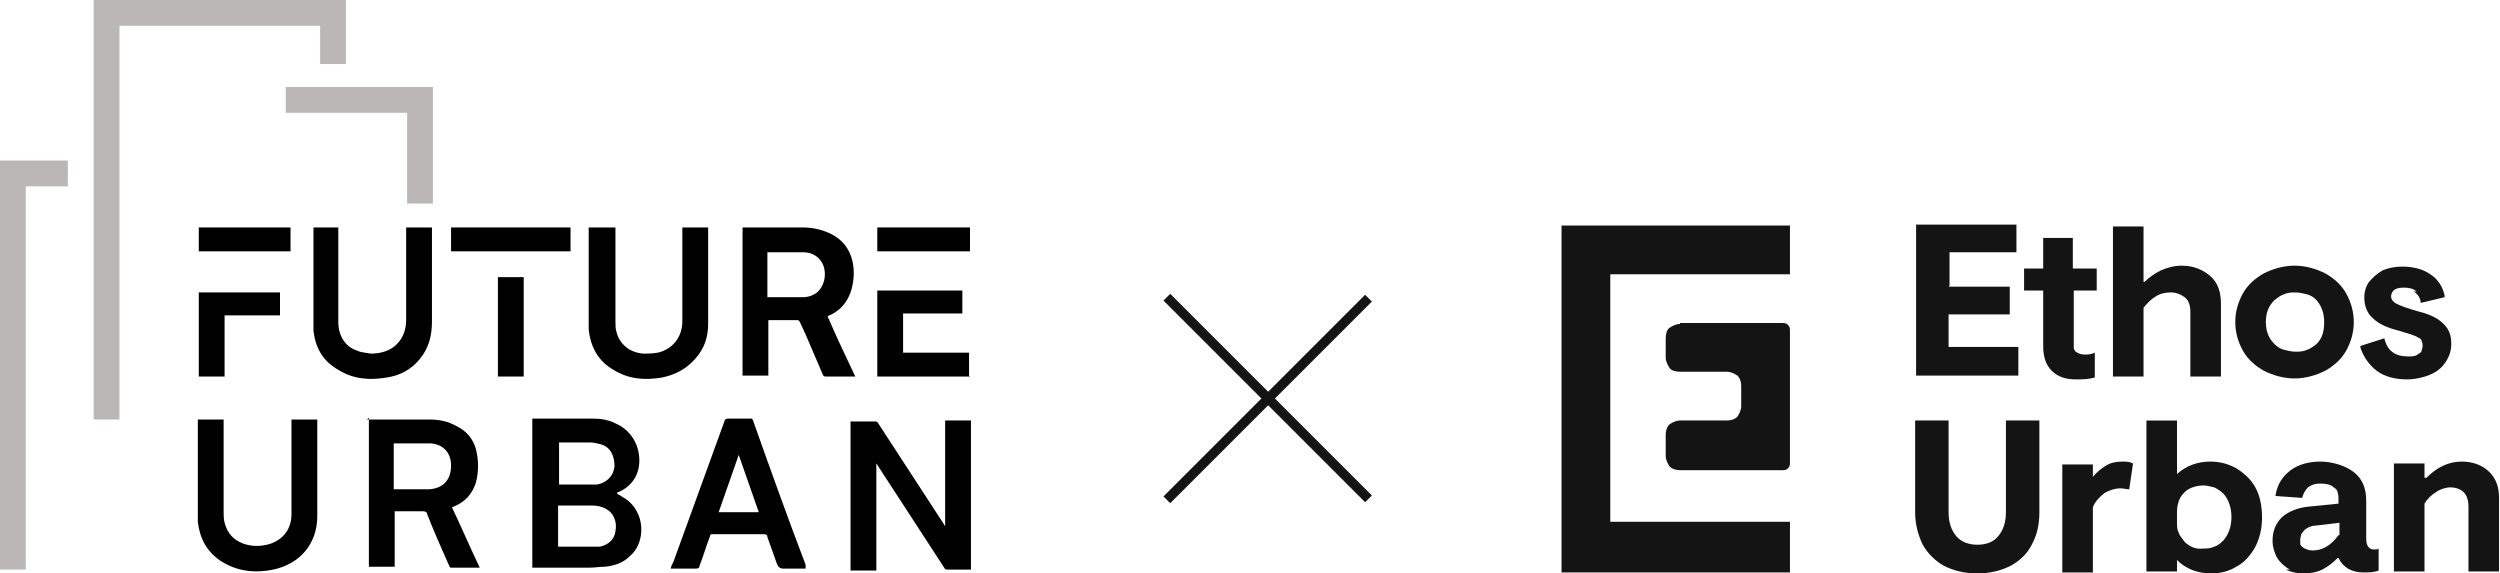 <svg xmlns="http://www.w3.org/2000/svg" viewBox="0 0 261.6 60"><defs><style>      .cls-1 {        fill: #bbb7b7;      }      .cls-2 {        fill: #141414;      }      .cls-3 {        fill: none;        stroke: #141414;      }    </style></defs><g><g id="Layer_1"><path d="M98.9,55.1v-11.1h2.7v15.6h-.3c-.7,0-1.4,0-2.1,0-.2,0-.3,0-.4-.2-2.3-3.5-4.6-7.1-6.9-10.6,0,0-.1-.2-.2-.3v11.2h-2.7v-15.6c0,0,.2,0,.3,0,.7,0,1.4,0,2.2,0,.2,0,.3,0,.4.2,2.3,3.5,4.6,7.1,6.9,10.6,0,0,.1.2.2.3h0s0,0,0,0Z"></path><path d="M64.6,51.7c.3.1.5.3.7.4,2.3,1.4,2.3,4.7.6,6.1-.7.7-1.6,1-2.6,1.1-.5,0-1.1.1-1.6.1-1.9,0-3.8,0-5.7,0h-.3v-15.6c0,0,.1,0,.2,0,2,0,4.1,0,6.1,0,.8,0,1.6.1,2.4.5,1.6.7,2.5,2.2,2.5,3.9,0,1.5-.8,2.7-2.2,3.3,0,0,0,0-.1,0h0ZM58.4,57.2c0,0,.1,0,.2,0,1.1,0,2.2,0,3.4,0,.3,0,.5,0,.8,0,.9-.2,1.5-.8,1.6-1.6.2-1-.2-1.9-.9-2.3-.5-.3-1-.4-1.5-.4-1.1,0-2.2,0-3.3,0,0,0-.2,0-.3,0v4.4h0ZM58.4,50.7h.3c1,0,2.1,0,3.1,0,.2,0,.4,0,.7,0,1-.2,1.7-.9,1.8-1.9,0-1.1-.4-2-1.4-2.3-.4-.1-.8-.2-1.1-.2-1,0-2,0-3,0,0,0-.2,0-.3,0v4.4h0Z"></path><path d="M89.2,39.4c-1,0-2,0-2.9,0,0,0-.2-.1-.2-.2-.6-1.4-1.2-2.8-1.8-4.2-.2-.4-.4-.9-.6-1.3,0,0-.1-.2-.2-.2-1,0-2.1,0-3.1,0,0,0,0,0,0,0v5.8h-2.7v-15.5c0,0,.2,0,.2,0,2,0,4.1,0,6.1,0,1,0,1.9.2,2.8.6,1.5.7,2.3,1.9,2.5,3.5.1.9,0,1.8-.3,2.7-.4,1.1-1.1,1.9-2.2,2.4,0,0-.1,0-.2.1,0,0,0,0,0,0,.9,2.1,1.9,4.2,2.9,6.3h0ZM80.3,31.1s0,0,.1,0c1.2,0,2.4,0,3.6,0,.6,0,1.1-.2,1.5-.5.7-.6,1-1.7.7-2.7-.3-.9-1.1-1.5-2.1-1.5-1.2,0-2.4,0-3.6,0,0,0-.1,0-.2,0v4.8Z"></path><path d="M38.4,43.9c0,0,.1,0,.2,0,2.1,0,4.3,0,6.4,0,1,0,1.9.2,2.8.7,1,.5,1.7,1.3,2,2.4.3,1.2.3,2.3,0,3.5-.4,1.2-1.1,2-2.3,2.5,0,0-.1,0-.2.1,1,2.1,1.9,4.2,2.9,6.3h-.5c-.8,0-1.6,0-2.4,0-.2,0-.2,0-.3-.2-.8-1.8-1.6-3.6-2.3-5.4,0-.2-.2-.3-.4-.3-.9,0-1.8,0-2.7,0h-.3v5.8h-2.7v-15.6h0ZM41.2,46.4v4.8c1.2,0,2.5,0,3.7,0,1.5-.1,2.3-1,2.3-2.5,0-1.3-.8-2.2-2.1-2.3-1.3,0-2.6,0-3.9,0h0Z"></path><path d="M61.7,23.8h2.7v.3c0,3.2,0,6.3,0,9.5,0,.4,0,.8.1,1.1.3,1.3,1.4,2.2,2.8,2.3.7,0,1.3,0,1.9-.2,1.4-.5,2.2-1.7,2.2-3.2,0-3.2,0-6.3,0-9.5v-.3h2.7c0,0,0,.1,0,.2,0,3.3,0,6.6,0,9.9,0,1.4-.4,2.6-1.4,3.7-.9,1-2,1.6-3.4,1.9-1.8.3-3.5.2-5.1-.8-1.6-.9-2.4-2.4-2.6-4.2,0-.4,0-.7,0-1.1,0-3.1,0-6.2,0-9.3v-.3h0Z"></path><path d="M32.7,23.8h2.7v.3c0,3.2,0,6.4,0,9.6,0,1.4.7,2.6,2,3,.4.2.9.2,1.4.3.9,0,1.7-.2,2.4-.7.9-.7,1.3-1.7,1.3-2.8,0-3.1,0-6.3,0-9.4v-.3h2.7v.3c0,3.2,0,6.3,0,9.5,0,1.5-.3,2.8-1.3,4-.9,1.1-2.1,1.7-3.4,1.9-1.8.3-3.5.2-5.1-.8-1.6-.9-2.4-2.3-2.6-4.1,0-.3,0-.7,0-1,0-3.2,0-6.4,0-9.5v-.3h0Z"></path><path d="M20.7,43.9h2.7v.3c0,3.1,0,6.2,0,9.3,0,.4,0,.8.1,1.2.3,1.1.9,1.8,2,2.2.9.3,1.8.3,2.8,0,1.4-.5,2.2-1.6,2.2-3.1,0-3.2,0-6.4,0-9.6v-.3h2.7c0,0,0,.1,0,.2,0,3.3,0,6.6,0,9.9,0,2.9-1.8,5-4.6,5.6-1.9.4-3.8.2-5.5-.9-1.5-1-2.2-2.4-2.4-4.1,0-.4,0-.8,0-1.2,0-3,0-6,0-9.1v-.4h0Z"></path><path d="M84.3,59.5h-2.3c-.4,0-.6-.2-.7-.5-.3-.9-.7-1.9-1-2.8,0-.2-.1-.3-.4-.3-1.8,0-3.5,0-5.3,0-.2,0-.3,0-.3.2-.4,1-.7,2.1-1.1,3.1,0,.2-.1.3-.4.3-.8,0-1.7,0-2.6,0,0-.3.2-.5.3-.8,1.8-4.9,3.5-9.7,5.3-14.6,0-.2.2-.3.4-.3.8,0,1.5,0,2.3,0,.2,0,.2,0,.3.2,1.8,5.1,3.6,10.1,5.5,15.1,0,0,0,.1,0,.2h0ZM79.4,53.6c-.7-2-1.4-4-2.1-6-.7,2-1.4,4-2.1,6h4.2Z"></path><path d="M101.5,39.4h-9.7v-9h8.9v2.4h-6.2v4.1h6.9v2.6Z"></path><path d="M23.5,33v6.4h-2.7v-8.8h8.5v2.4h-5.8Z"></path><path d="M59.7,23.8v2.5h-12.5v-2.5h12.5Z"></path><path d="M52.1,29h2.7v10.4h-2.7v-10.4Z"></path><path d="M101.5,23.8v2.5h-9.7v-2.5h9.7Z"></path><path d="M20.8,26.3v-2.5h9.6v2.5h-9.6Z"></path><path class="cls-1" d="M12.5,43.9h-2.7V0h26.4v6.7h-2.7v-4H12.5v41.1Z"></path><path class="cls-1" d="M45.3,21.3h-2.7v-9.5h-12.7v-2.7h15.4v12.3Z"></path><path class="cls-1" d="M2.7,59.6H0V16.8h7.1v2.7H2.7v40.1Z"></path><path class="cls-2" d="M168.5,28.7h18.8v-5.1h-23.9v36.3h23.9v-5.3h-18.8v-25.9Z"></path><path class="cls-2" d="M175.8,33.9c-.4,0-.8.2-1.1.4s-.4.7-.4,1.1v2c0,.4.2.8.4,1.1s.7.4,1.1.4h4.9c.4,0,.8.2,1.1.4.3.3.4.7.4,1.1v2.1c0,.4-.2.8-.4,1.1-.3.3-.7.4-1.1.4h-4.9c-.4,0-.8.2-1.1.4-.3.3-.4.7-.4,1.1v2.2c0,.4.2.8.4,1.1.3.3.7.4,1.1.4h10.7c.2,0,.4,0,.6-.2.2-.2.2-.4.2-.6v-13.8c0-.2,0-.4-.2-.6-.2-.2-.4-.2-.6-.2h-10.7Z"></path><path class="cls-2" d="M203.9,30h6.4v2.9h-6.4v3.4h7.3v3h-10.7v-15.8h10.5v2.9h-7v3.5Z"></path><path class="cls-2" d="M217,28.1h2.4v2.3h-2.4v5.5c0,.2,0,.3,0,.5,0,.1.1.3.2.4.3.2.6.3.9.3.4,0,.7,0,1.1-.2v2.6c-.7.2-1.3.2-2,.2-1.1,0-1.9-.3-2.5-.9-.6-.6-.9-1.4-.9-2.6v-5.8h-2v-2.3h2v-3.2h3.1v3.2Z"></path><path class="cls-2" d="M224.4,29.5c.5-.5,1.1-.9,1.7-1.2.7-.3,1.4-.5,2.2-.5,1.2,0,2.2.4,3,1.1.8.7,1.1,1.7,1.1,2.9v7.6h-3.2v-6.8c0-.7-.2-1.2-.6-1.5-.4-.3-.9-.5-1.4-.5-.6,0-1.1.1-1.6.4-.5.3-.9.7-1.3,1.2v7.2h-3.2v-15.7h3.2v5.8Z"></path><path class="cls-2" d="M243.3,28.6c.9.5,1.7,1.2,2.2,2.1.5.9.8,1.9.8,3,0,1.1-.3,2.1-.8,3-.5.9-1.3,1.6-2.2,2.1-1,.5-2.1.8-3.2.8s-2.2-.3-3.2-.8c-.9-.5-1.7-1.2-2.2-2.1-.5-.9-.8-1.9-.8-3,0-1.1.3-2.1.8-3,.5-.9,1.3-1.6,2.2-2.1,1-.5,2.1-.8,3.2-.8s2.2.3,3.2.8ZM238,31.4c-.6.6-.9,1.3-.9,2.3s.3,1.7.9,2.3c.3.3.6.5,1,.6.4.1.8.2,1.2.2.4,0,.8,0,1.2-.2.4-.1.7-.4,1-.6.6-.6.8-1.3.8-2.3s-.3-1.7-.8-2.3c-.3-.3-.6-.5-1-.6-.4-.1-.8-.2-1.2-.2-.4,0-.8,0-1.2.2-.4.1-.7.4-1,.6Z"></path><path class="cls-2" d="M203.9,53.6c0,1.1.3,1.9.8,2.5.5.6,1.3.9,2.2.9,1,0,1.7-.3,2.2-.9.5-.6.8-1.4.8-2.5v-9.6h3.5v9.6c0,1.2-.2,2.3-.8,3.4-.5,1-1.3,1.7-2.2,2.2-1,.5-2.1.8-3.5.8s-2.5-.3-3.5-.8c-.9-.5-1.7-1.3-2.2-2.2-.5-1-.8-2.2-.8-3.4v-9.6h3.5v9.6Z"></path><path class="cls-2" d="M227.8,49.6c1-.9,2.2-1.3,3.5-1.3.9,0,1.8.2,2.7.7.8.5,1.5,1.1,2,2,.5.9.7,2,.7,3.2s-.3,2.3-.8,3.2c-.5.8-1.1,1.5-1.9,1.9-.8.5-1.7.7-2.6.7-1.5,0-2.7-.5-3.6-1.4v1.2h-3.2v-15.8h3.2v5.6ZM227.8,54.7c0,.4,0,.7.2,1.1.1.3.4.6.6.9.5.5,1.2.8,1.9.7.4,0,.8,0,1.2-.2.4-.1.7-.4,1-.7.5-.6.8-1.4.8-2.4,0-1-.3-1.8-.8-2.4-.3-.3-.6-.5-1-.7-.4-.1-.8-.2-1.1-.2-.7,0-1.5.2-2,.7-.3.3-.5.6-.6.9s-.2.7-.2,1.1v1.1Z"></path><path class="cls-2" d="M253.9,50c1.1-1.1,2.3-1.7,3.7-1.7,1.2,0,2.2.4,2.9,1.1.7.7,1,1.6,1,2.7v7.7h-3.2v-6.8c0-.7-.2-1.2-.5-1.5-.3-.3-.8-.5-1.4-.5-.5,0-1.1.2-1.5.5-.5.3-.9.7-1.2,1.2v7.1h-3.2v-11.3h3.2v1.5Z"></path><path class="cls-2" d="M252.9,30.5c-.4-.3-.8-.4-1.3-.4-.3,0-.7,0-1,.2-.1,0-.2.2-.3.3,0,.1-.1.2-.1.4,0,.3.2.6.6.8.4.2,1.2.5,2.3.8,1.2.3,2,.7,2.6,1.3s.8,1.2.8,2.1c0,.7-.2,1.3-.6,1.9-.4.6-.9,1-1.6,1.3-.7.3-1.6.5-2.4.5-1.3,0-2.4-.3-3.2-.9-.8-.6-1.4-1.5-1.7-2.4v-.2c0,0,2.5-.8,2.5-.8.3,1.3,1.1,1.9,2.5,1.9.4,0,.8,0,1.1-.3.1,0,.3-.2.3-.3,0-.1.1-.3.1-.5,0-.2,0-.3-.1-.5,0-.2-.2-.3-.4-.4-.3-.2-1-.4-2-.7-1.2-.3-2.1-.7-2.7-1.3-.6-.5-.9-1.3-.9-2.2,0-.6.2-1.2.5-1.6.4-.5.9-.9,1.4-1.2.7-.3,1.4-.4,2.1-.4,1.2,0,2.2.3,2.9.8.8.5,1.3,1.3,1.5,2.2v.2s-2.5.6-2.5.6c0-.5-.3-.9-.7-1.2Z"></path><path class="cls-2" d="M219,49.9c.4-.5.9-.9,1.4-1.2.5-.3,1.1-.4,1.7-.4.4,0,.7,0,1.1.2l-.4,2.7c-.3,0-.6-.1-.9-.1-.6,0-1.2.2-1.7.5-.5.4-1,.9-1.2,1.5v6.8h-3.2v-11.3h3.2v1.4Z"></path><path class="cls-2" d="M239.6,59.6c-.5-.3-1-.7-1.3-1.2-.3-.5-.5-1.2-.5-1.8,0-1,.3-1.8,1-2.5.7-.6,1.7-1,2.9-1.1l3-.3v-.5c0-.2,0-.4-.1-.7,0-.2-.2-.4-.4-.5-.3-.3-.8-.4-1.4-.4-.5,0-.9.1-1.3.4-.3.3-.5.7-.6,1.1l-2.8-.2h0c.2-1.3.8-2.1,1.6-2.7.8-.6,1.9-.9,3.1-.9s2.6.4,3.5,1.1c.9.7,1.3,1.7,1.3,3v4c0,.7.3,1.1.8,1.1.2,0,.4,0,.5-.1v2.3c-.5.2-1,.2-1.6.2-1.2,0-2.1-.5-2.6-1.5h-.1c-.5.5-1,.9-1.6,1.2-.6.3-1.3.4-2,.4-.6,0-1.2-.1-1.8-.4ZM244.8,56v-1.3l-2.5.3c-.4,0-.9.2-1.2.5-.1.1-.2.3-.3.4,0,.2-.1.3-.1.5,0,.2,0,.3,0,.5,0,.2.2.3.3.4.3.2.7.3,1,.3,1,0,1.9-.5,2.7-1.6Z"></path><path class="cls-3" d="M143.2,31.2l-21.1,21.1"></path><path class="cls-3" d="M143.2,52.2l-21.1-21.1"></path></g></g></svg>